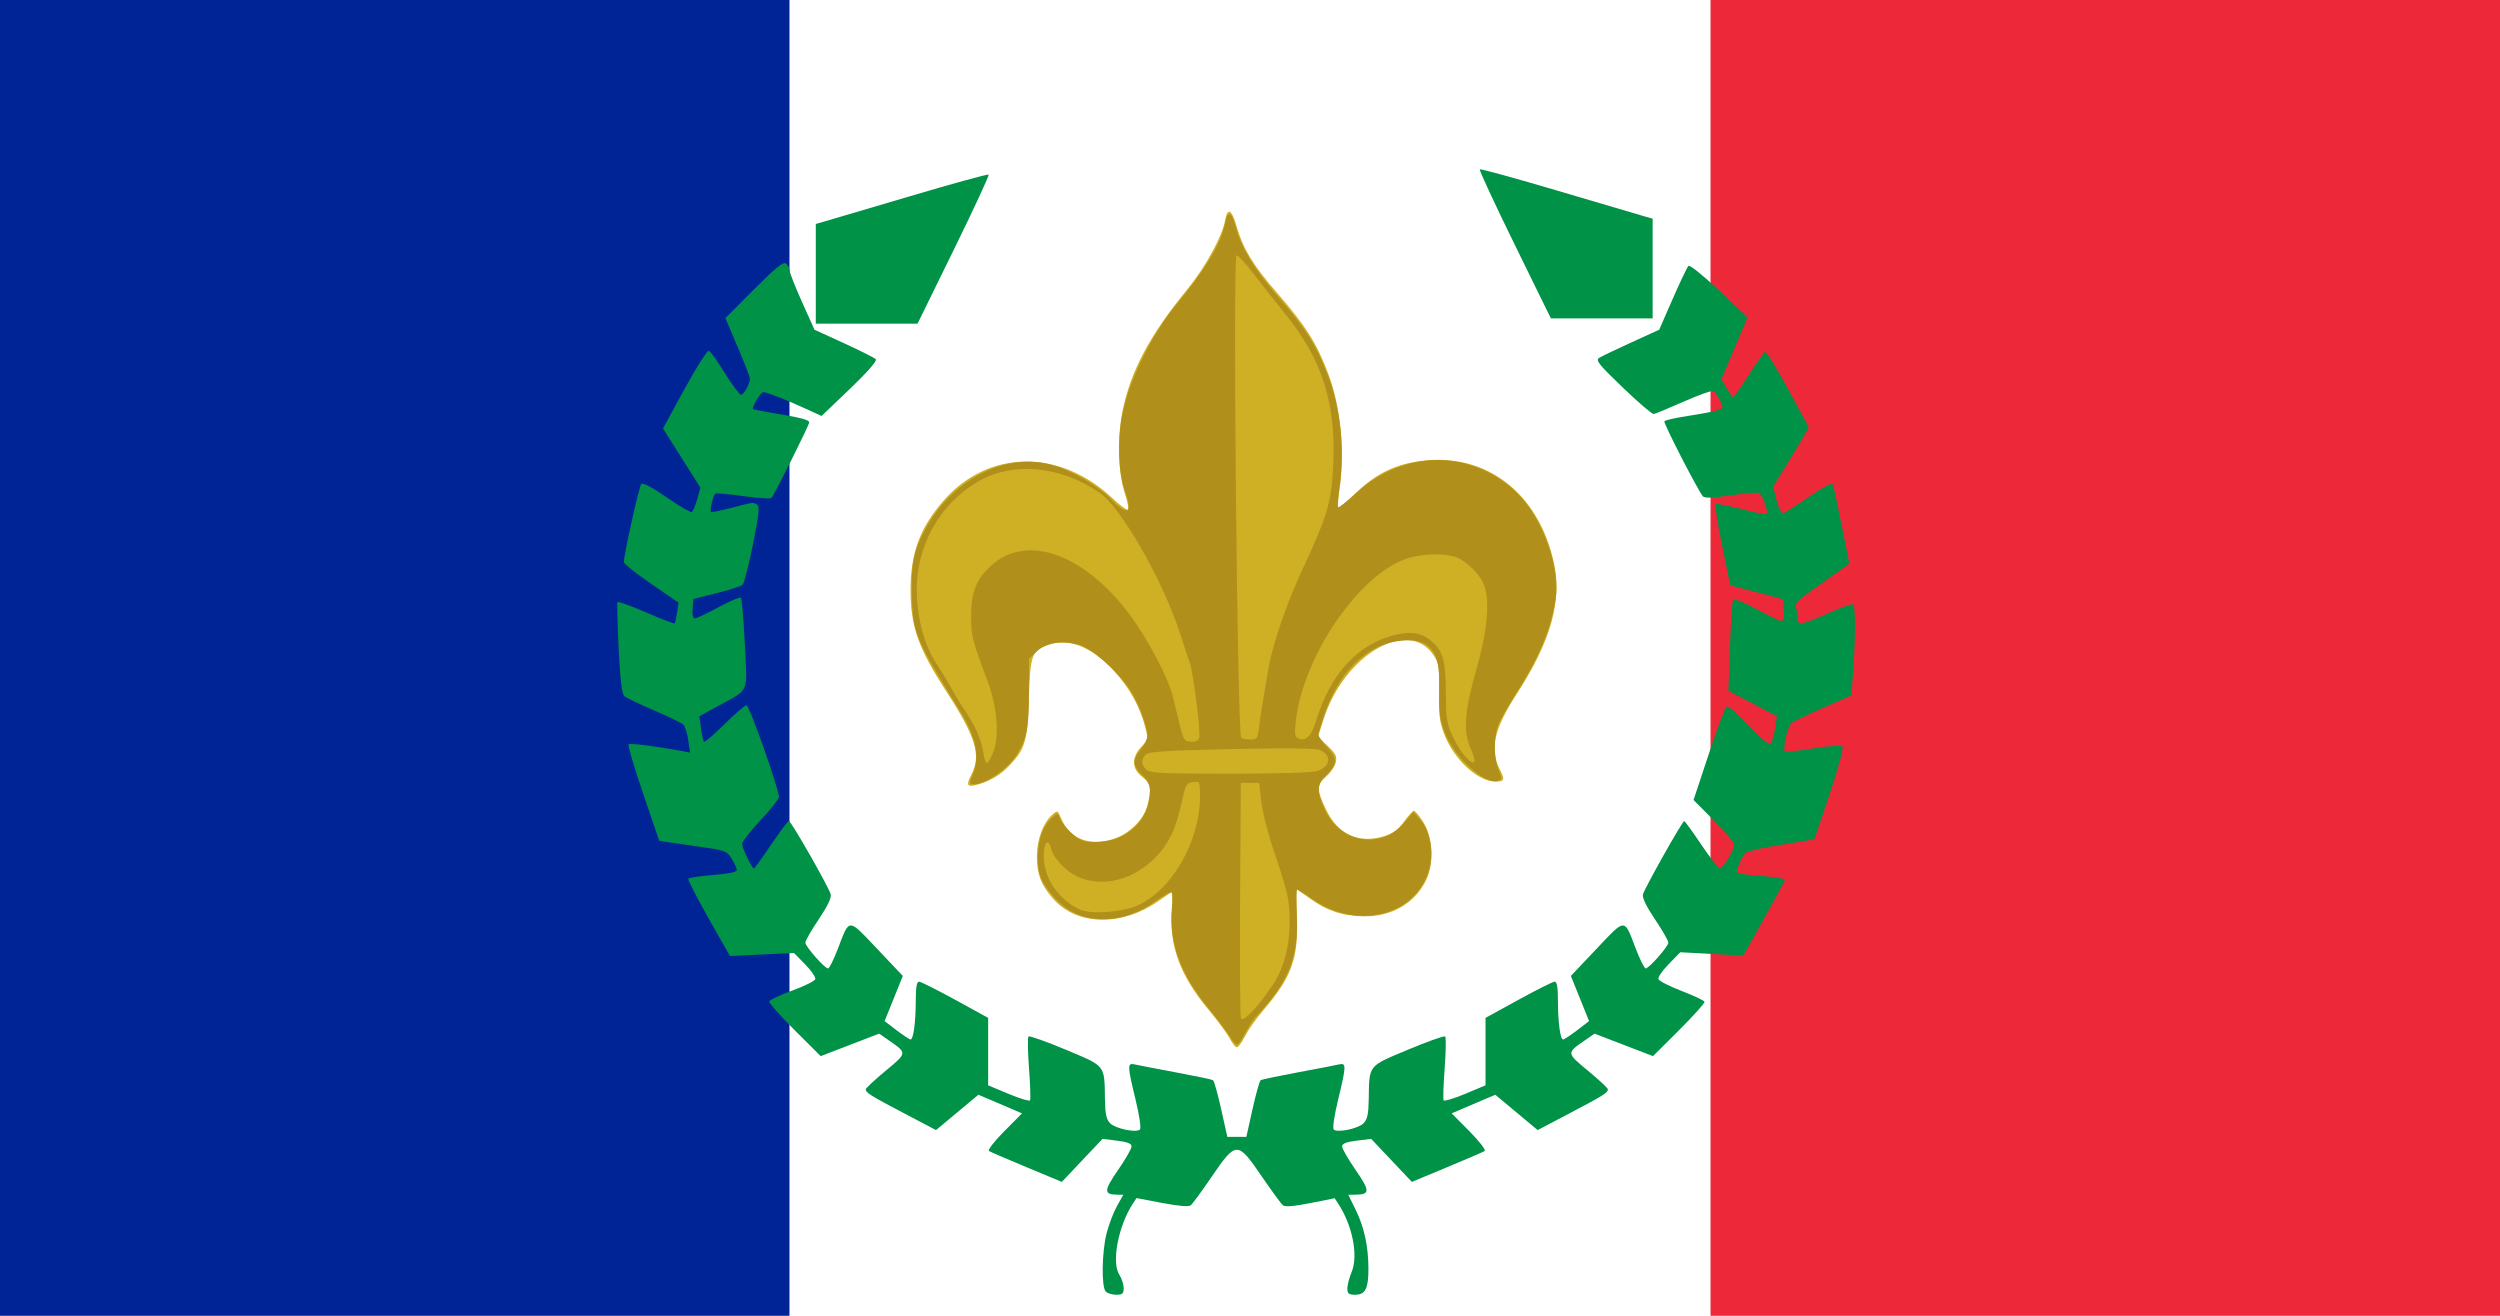 <?xml version="1.0" encoding="UTF-8" standalone="no"?>
<!-- Created with Inkscape (http://www.inkscape.org/) -->

<svg
   xmlns:dc="http://purl.org/dc/elements/1.1/"
   xmlns:cc="http://creativecommons.org/ns#"
   xmlns:rdf="http://www.w3.org/1999/02/22-rdf-syntax-ns#"
   xmlns:svg="http://www.w3.org/2000/svg"
   xmlns="http://www.w3.org/2000/svg"
   xmlns:sodipodi="http://sodipodi.sourceforge.net/DTD/sodipodi-0.dtd"
   xmlns:inkscape="http://www.inkscape.org/namespaces/inkscape"
   version="1.0"
   width="950"
   height="500"
   id="svg2"
   sodipodi:version="0.32"
   inkscape:version="0.47 r22583"
   sodipodi:docname="ImperialFrance2.svg"
   inkscape:output_extension="org.inkscape.output.svg.inkscape"
   inkscape:export-filename="/home/meshaal/Desktop/ImperialFrance2.png"
   inkscape:export-xdpi="20.27"
   inkscape:export-ydpi="20.27">
  <sodipodi:namedview
     inkscape:window-height="720"
     inkscape:window-width="1278"
     inkscape:pageshadow="2"
     inkscape:pageopacity="0.0"
     guidetolerance="10.0"
     gridtolerance="10.0"
     objecttolerance="10.0"
     borderopacity="1.0"
     bordercolor="#666666"
     pagecolor="#ffffff"
     id="base"
     showgrid="false"
     inkscape:zoom="0.543"
     inkscape:cx="475"
     inkscape:cy="250"
     inkscape:window-x="0"
     inkscape:window-y="24"
     inkscape:current-layer="svg2"
     inkscape:window-maximized="0" />
  <defs
     id="defs5" />
  <rect
     style="opacity:1;fill:#ffffff;fill-opacity:1;fill-rule:nonzero;stroke:none;stroke-width:0.5;stroke-linecap:round;stroke-linejoin:miter;stroke-miterlimit:4;stroke-dasharray:none;stroke-dashoffset:0;stroke-opacity:1"
     id="rect2393"
     width="950"
     height="500"
     x="0"
     y="-2.7089442e-14" />
  <rect
     style="opacity:1;fill:#002395;fill-opacity:1;fill-rule:nonzero;stroke:none;stroke-width:0.5;stroke-linecap:round;stroke-linejoin:miter;stroke-miterlimit:4;stroke-dasharray:none;stroke-dashoffset:0;stroke-opacity:1"
     id="rect2395"
     width="300"
     height="500"
     x="0"
     y="0" />
  <rect
     style="opacity:1;fill:#ed2939;fill-opacity:1;fill-rule:nonzero;stroke:none;stroke-width:0.5;stroke-linecap:round;stroke-linejoin:miter;stroke-miterlimit:4;stroke-dasharray:none;stroke-dashoffset:0;stroke-opacity:1"
     id="rect2405"
     width="300"
     height="500"
     x="650"
     y="0" />
  <path
     style="fill:#009246;fill-opacity:1"
     id="path2386"
     d="M 420.2,490.8 C 418.48,489.08 418.692,475.603 420.551,468.466 C 421.404,465.192 423.172,460.597 424.48,458.256 L 426.859,454 L 424.68,453.985 C 419.373,453.947 419.395,452.514 424.82,444.666 C 427.669,440.545 430,436.492 430,435.659 C 430,434.572 428.44,433.949 424.478,433.454 L 418.957,432.764 L 411.228,440.941 L 403.5,449.118 L 390.174,443.571 C 382.845,440.52 376.386,437.739 375.822,437.39 C 375.253,437.039 377.821,433.708 381.579,429.92 L 388.363,423.084 L 383.431,420.961 C 380.719,419.793 376.988,418.201 375.14,417.424 L 371.781,416.01 L 363.735,422.721 L 355.689,429.432 L 343.595,423.075 C 330.753,416.327 329,415.23 329,413.947 C 329,413.502 332.378,410.344 336.506,406.929 C 344.744,400.116 344.737,400.169 338.016,395.511 L 334.077,392.782 L 322.972,397.055 L 311.866,401.329 L 301.929,391.429 C 296.463,385.983 292.142,381.073 292.328,380.516 C 292.514,379.959 296.426,378.123 301.022,376.435 C 305.618,374.747 309.57,372.791 309.804,372.088 C 310.038,371.385 308.315,368.858 305.974,366.473 L 301.717,362.136 L 289.547,362.711 L 277.378,363.286 L 269.25,348.949 C 264.779,341.064 261.316,334.297 261.554,333.913 C 261.792,333.528 266.039,332.893 270.993,332.501 C 276.674,332.051 279.999,331.365 279.996,330.644 C 279.994,330.015 279.132,328.089 278.081,326.365 C 276.293,323.432 275.602,323.151 267.335,321.998 C 262.476,321.321 256.7,320.476 254.5,320.122 L 250.5,319.479 L 244.365,301.489 C 240.99,291.595 238.516,283.209 238.865,282.854 C 239.408,282.302 249.481,283.579 259.363,285.452 L 262.226,285.995 L 261.536,281.248 C 261.156,278.636 260.317,275.986 259.673,275.357 C 259.028,274.729 254,272.289 248.5,269.936 C 243,267.582 237.915,265.132 237.199,264.491 C 236.296,263.683 235.649,258.151 235.084,246.413 C 234.636,237.111 234.439,229.197 234.646,228.827 C 234.853,228.457 239.752,230.21 245.533,232.722 C 251.313,235.235 256.195,237.113 256.38,236.895 C 256.565,236.678 256.976,234.819 257.293,232.765 L 257.87,229.029 L 247.435,221.861 C 241.696,217.919 237.019,214.2 237.043,213.597 C 237.174,210.269 242.902,184.698 243.694,183.906 C 244.28,183.32 247.917,185.243 253.36,189.016 C 258.159,192.343 262.455,194.837 262.906,194.558 C 263.357,194.28 264.274,192.092 264.945,189.697 L 266.164,185.343 L 259.053,174.085 L 251.943,162.826 L 260.102,147.873 C 264.59,139.649 268.749,133.083 269.346,133.282 C 269.943,133.481 272.696,137.32 275.465,141.813 C 278.234,146.307 280.99,149.987 281.589,149.992 C 282.665,150 285,145.839 285,143.913 C 285,143.366 282.896,137.961 280.325,131.902 L 275.65,120.884 L 286.519,109.981 C 294.885,101.589 297.689,99.327 298.694,100.161 C 299.412,100.757 300.035,101.977 300.077,102.872 C 300.12,103.768 302.257,109.178 304.827,114.896 L 309.5,125.293 L 320.726,130.423 C 326.901,133.244 332.346,135.991 332.826,136.526 C 333.357,137.119 329.49,141.526 322.946,147.787 L 312.194,158.074 L 306.847,155.613 C 299.4,152.186 291.327,149 290.09,149 C 289.087,149 285.519,154.896 286.176,155.468 C 286.354,155.623 289.425,156.235 293,156.827 C 304.362,158.71 307.5,159.508 307.5,160.517 C 307.5,161.554 294.267,187.993 293.139,189.209 C 292.777,189.6 288.004,189.294 282.532,188.529 C 277.06,187.765 272.261,187.338 271.868,187.581 C 271.039,188.094 269.624,193.958 270.193,194.526 C 270.404,194.737 273.934,194.038 278.038,192.972 C 286.662,190.733 286.129,190.795 287.755,191.827 C 288.736,192.45 288.381,195.729 286.125,206.892 C 284.539,214.739 282.788,221.612 282.236,222.164 C 281.683,222.717 277.241,224.17 272.365,225.392 L 263.5,227.615 L 263.19,231.307 C 262.998,233.59 263.315,235 264.022,235 C 264.65,235 268.691,233.089 273.001,230.753 C 277.312,228.417 281.147,226.814 281.524,227.191 C 281.901,227.568 282.583,235.442 283.038,244.688 C 283.989,263.961 284.972,261.635 273.127,268.139 L 265.754,272.187 L 266.381,276.764 C 266.726,279.282 267.245,281.578 267.534,281.867 C 267.822,282.156 271.318,279.154 275.303,275.196 C 279.287,271.238 283.062,268 283.69,268 C 284.753,268 296,299.848 296,302.857 C 296,303.602 292.85,307.585 289,311.707 C 285.15,315.83 282,319.85 282,320.641 C 282,322.195 285.748,330 286.495,330 C 286.744,330 289.672,325.95 293,321 C 296.328,316.05 299.377,312.002 299.776,312.003 C 300.643,312.008 314.943,337.067 315.675,339.863 C 316.008,341.138 314.418,344.435 311.093,349.363 C 308.292,353.514 306.018,357.493 306.041,358.205 C 306.089,359.727 313.365,368 314.655,368 C 315.14,368 316.823,364.634 318.393,360.521 C 322.889,348.747 322.144,348.747 333.284,360.519 L 343.069,370.859 L 339.608,379.44 L 336.148,388.021 L 340.718,391.511 C 343.231,393.43 345.614,395 346.013,395 C 347.096,395 347.977,388.428 347.989,380.25 C 347.997,375.105 348.363,373.009 349.25,373.033 C 349.938,373.051 356.125,376.155 363,379.931 L 375.5,386.796 L 375.5,399.608 L 375.5,412.42 L 383.223,415.658 C 387.471,417.438 391.158,418.554 391.416,418.136 C 391.674,417.719 391.497,412.23 391.023,405.939 C 390.549,399.647 390.462,394.214 390.831,393.864 C 391.199,393.515 397.572,395.775 404.994,398.887 C 420.314,405.311 419.665,404.49 419.882,417.75 C 419.973,423.359 420.418,425.418 421.848,426.848 C 423.904,428.904 431.842,430.558 433.189,429.211 C 433.675,428.725 432.947,423.782 431.528,417.923 C 428.352,404.816 428.331,403.804 431.25,404.492 C 432.488,404.784 439.498,406.138 446.829,407.501 C 454.16,408.864 460.505,410.194 460.93,410.456 C 461.354,410.719 462.754,415.674 464.04,421.467 L 466.378,432 L 470,432 L 473.622,432 L 475.96,421.467 C 477.246,415.674 478.646,410.719 479.07,410.456 C 479.495,410.194 485.84,408.864 493.171,407.501 C 500.502,406.138 507.512,404.784 508.75,404.492 C 511.669,403.804 511.648,404.816 508.472,417.923 C 507.053,423.782 506.325,428.725 506.811,429.211 C 508.158,430.558 516.096,428.904 518.152,426.848 C 519.582,425.418 520.027,423.359 520.118,417.75 C 520.335,404.49 519.686,405.311 535.006,398.887 C 542.428,395.775 548.801,393.515 549.169,393.864 C 549.538,394.214 549.451,399.647 548.977,405.939 C 548.503,412.23 548.326,417.719 548.584,418.136 C 548.842,418.554 552.529,417.438 556.777,415.658 L 564.5,412.42 L 564.5,399.608 L 564.5,386.796 L 577,379.931 C 583.875,376.155 590.062,373.051 590.75,373.033 C 591.637,373.009 592.003,375.105 592.011,380.25 C 592.023,388.428 592.904,395 593.987,395 C 594.386,395 596.769,393.43 599.282,391.511 L 603.852,388.021 L 600.392,379.44 L 596.931,370.859 L 606.716,360.519 C 617.856,348.747 617.111,348.747 621.607,360.521 C 623.177,364.634 624.86,368 625.345,368 C 626.635,368 633.911,359.727 633.959,358.205 C 633.982,357.493 631.708,353.514 628.907,349.363 C 625.582,344.435 623.992,341.138 624.325,339.863 C 624.946,337.492 639.295,312.002 640,312.019 C 640.275,312.026 643.2,316.059 646.5,320.98 C 649.8,325.902 652.98,329.944 653.566,329.964 C 654.771,330.005 659,322.94 659,320.886 C 659,320.148 655.522,316.046 651.272,311.771 L 643.544,303.997 L 649.339,286.516 C 652.526,276.902 655.581,268.759 656.127,268.422 C 656.673,268.084 660.425,271.339 664.466,275.654 C 669.389,280.911 672.147,283.17 672.824,282.5 C 673.38,281.95 674.143,279.4 674.519,276.833 L 675.202,272.166 L 665.998,267.333 L 656.795,262.5 L 657.385,245.675 C 657.709,236.421 658.242,228.417 658.569,227.889 C 658.899,227.355 662.867,228.946 667.486,231.463 C 672.063,233.959 676.327,236 676.961,236 C 677.697,236 678.004,234.493 677.808,231.839 L 677.5,227.678 L 667.5,225.049 L 657.5,222.42 L 654.378,207.19 C 652.66,198.814 651.563,191.77 651.94,191.537 C 652.316,191.305 656.736,192.161 661.763,193.44 C 666.789,194.719 671.099,195.568 671.34,195.327 C 672.12,194.547 669.636,187.797 668.393,187.321 C 667.73,187.066 662.864,187.491 657.58,188.264 C 650.706,189.27 647.721,189.361 647.094,188.585 C 645.009,186.007 632.037,160.75 632.452,160.078 C 632.704,159.67 636.868,158.738 641.705,158.006 C 646.542,157.274 651.527,156.304 652.782,155.85 C 654.962,155.062 654.996,154.893 653.539,152.076 C 652.7,150.454 651.61,148.877 651.116,148.572 C 650.622,148.267 645.557,150.076 639.859,152.593 C 634.162,155.109 629.008,157.243 628.407,157.334 C 627.805,157.425 622.516,152.892 616.653,147.26 C 607.334,138.308 606.214,136.886 607.747,135.951 C 608.711,135.362 614.225,132.723 620,130.085 L 630.5,125.291 L 635.625,113.57 C 638.444,107.123 641.144,101.478 641.625,101.024 C 642.106,100.57 647.353,104.793 653.284,110.408 L 664.067,120.616 L 659.1,132.363 L 654.132,144.11 L 656.165,147.555 C 657.283,149.45 658.388,151 658.621,151 C 658.854,151 661.486,147.216 664.469,142.592 C 667.452,137.968 670.257,133.959 670.701,133.685 C 671.145,133.41 675.072,139.752 679.428,147.777 L 687.346,162.369 L 685.353,165.934 C 684.257,167.895 681.206,172.96 678.572,177.19 L 673.784,184.879 L 675.081,189.94 C 675.794,192.723 676.852,195 677.432,195 C 678.011,195 682.429,192.271 687.25,188.936 C 693.284,184.761 696.166,183.282 696.503,184.186 C 696.772,184.909 698.291,191.953 699.878,199.84 L 702.764,214.181 L 696.236,218.84 C 692.646,221.403 687.938,224.767 685.773,226.316 C 683.176,228.173 682.034,229.647 682.418,230.647 C 682.738,231.481 683,233.252 683,234.582 C 683,237.838 684.249,237.675 694.592,233.07 C 699.446,230.909 703.774,229.36 704.209,229.629 C 705.124,230.195 705.094,243.72 704.151,255.898 L 703.5,264.296 L 692.852,268.94 C 686.996,271.495 681.533,274.143 680.711,274.825 C 679.31,275.988 677.347,284.68 678.276,285.609 C 678.51,285.843 683.311,285.304 688.945,284.412 C 695,283.453 699.557,283.157 700.088,283.688 C 700.619,284.219 698.683,291.52 695.354,301.543 C 692.256,310.869 689.613,318.633 689.481,318.796 C 689.349,318.96 683.748,319.949 677.035,320.995 C 670.322,322.04 664.242,323.384 663.523,323.981 C 661.816,325.398 659.554,330.887 660.349,331.683 C 660.689,332.023 664.912,332.571 669.734,332.9 C 674.837,333.249 678.378,333.918 678.209,334.5 C 678.048,335.05 674.448,341.716 670.209,349.313 L 662.5,363.127 L 650.5,362.491 L 638.5,361.856 L 634.135,366.333 C 631.734,368.795 629.958,371.375 630.189,372.066 C 630.419,372.757 634.394,374.782 639.022,376.566 C 643.65,378.35 647.565,380.196 647.723,380.669 C 647.881,381.142 643.537,385.983 638.071,391.429 L 628.134,401.329 L 617.028,397.055 L 605.923,392.782 L 601.984,395.511 C 595.263,400.169 595.256,400.116 603.494,406.929 C 607.622,410.344 611,413.502 611,413.947 C 611,415.23 609.247,416.327 596.405,423.075 L 584.311,429.432 L 576.265,422.721 L 568.219,416.01 L 564.86,417.424 C 563.012,418.201 559.281,419.793 556.569,420.961 L 551.637,423.084 L 558.421,429.92 C 562.179,433.708 564.747,437.039 564.178,437.39 C 563.614,437.739 557.155,440.52 549.826,443.571 L 536.5,449.118 L 528.772,440.941 L 521.043,432.764 L 515.522,433.454 C 511.56,433.949 510,434.572 510,435.659 C 510,436.492 512.331,440.545 515.18,444.666 C 520.693,452.642 520.657,453.951 514.92,453.985 L 512.341,454 L 515.168,459.75 C 518.416,466.357 520,473.715 520,482.202 C 520,489.707 518.822,492 514.965,492 C 512.51,492 512,491.591 512,489.622 C 512,488.314 512.725,485.51 513.61,483.39 C 516.211,477.166 513.979,465.744 508.533,457.415 L 507.17,455.33 L 497.941,457.168 C 491.593,458.433 488.33,458.689 487.486,457.989 C 486.812,457.429 483.191,452.478 479.441,446.986 C 470.281,433.574 469.719,433.574 460.559,446.986 C 456.809,452.478 453.2,457.419 452.54,457.967 C 451.732,458.637 448.16,458.36 441.603,457.119 L 431.866,455.275 L 430.485,457.388 C 424.919,465.901 422.297,479.752 425.365,484.435 C 426.264,485.807 427,488.07 427,489.465 C 427,491.575 426.53,492 424.2,492 C 422.66,492 420.86,491.46 420.2,490.8 z M 310,104.047 L 310,85.094 L 313.25,84.175 C 315.038,83.669 329.704,79.339 345.841,74.552 C 361.979,69.766 375.409,66.076 375.687,66.353 C 375.964,66.631 369.998,79.49 362.428,94.929 L 348.666,123 L 329.333,123 L 310,123 L 310,104.047 z M 575.572,92.929 C 568.002,77.49 562.036,64.631 562.313,64.353 C 562.591,64.076 576.021,67.766 592.159,72.552 C 608.296,77.339 622.962,81.669 624.75,82.175 L 628,83.094 L 628,102.047 L 628,121 L 608.667,121 L 589.334,121 L 575.572,92.929 z" />
  <path
     style="fill:#cfb024"
     id="path2394"
     d="M 467.385,394.75 C 466.468,392.962 462.857,388.06 459.36,383.855 C 448.4,370.676 444.291,359.57 445.26,345.75 C 445.52,342.038 445.569,339 445.369,339 C 445.168,339 442.866,340.513 440.252,342.362 C 426.54,352.061 409.504,351.834 400.466,341.831 C 395.628,336.475 393.995,332.284 394.022,325.282 C 394.046,318.998 396.377,312.692 399.802,309.646 C 401.859,307.818 401.906,307.838 403.314,311.146 C 406.509,318.65 413.559,321.503 422.63,318.964 C 428.549,317.306 434.425,311.781 435.884,306.5 C 437.696,299.942 437.307,297.603 434,295.158 C 430.032,292.225 429.915,287.742 433.703,283.788 C 436.309,281.068 436.362,280.798 435.167,276.233 C 433.114,268.392 429.116,261.239 423.235,254.887 C 414.913,245.898 406.337,242.413 398.724,244.926 C 392.079,247.119 391.561,248.484 390.964,265.351 C 390.379,281.89 389.642,284.454 383.638,290.835 C 380.291,294.393 376.445,296.725 371.666,298.096 C 367.453,299.304 366.944,298.519 369.174,294.256 C 372.938,287.061 370.802,280.008 359.665,262.849 C 348.882,246.236 345.992,238.022 346.012,224.04 C 346.031,210.106 349.61,200.484 358.591,190.218 C 375.599,170.774 402.642,170.411 422.761,189.357 C 425.655,192.082 428.3,194.034 428.639,193.694 C 428.978,193.355 428.489,190.734 427.552,187.869 C 424.868,179.662 424.445,167.001 426.505,156.5 C 429.495,141.254 436.819,127.452 451.288,109.791 C 458.053,101.535 464.424,89.88 465.548,83.706 C 466.473,78.625 468.029,79.46 469.932,86.061 C 472.378,94.546 476.118,100.719 485.043,111 C 496.231,123.889 500.333,130.35 504.726,142 C 509.498,154.657 511.133,171.379 509.026,185.963 C 508.512,189.517 508.294,192.628 508.542,192.875 C 508.789,193.123 511.857,190.573 515.36,187.21 C 522.769,180.096 530.058,176.503 539.76,175.186 C 564.653,171.806 584.863,187.339 590.558,214.228 C 593.577,228.48 589.194,243.879 576.568,263.382 C 567.712,277.062 565.966,284.588 569.872,292.25 C 571.958,296.341 571.739,297 568.293,297 C 561.594,297 552.592,288.706 548.844,279.079 C 547.044,274.459 546.701,271.681 546.845,262.912 C 547.002,253.39 546.79,251.984 544.744,248.948 C 535.096,234.631 510.905,248.709 503.004,273.239 L 500.834,279.978 L 504.531,283.465 C 507.627,286.384 508.124,287.404 507.582,289.726 C 507.227,291.252 505.6,293.658 503.968,295.073 C 500.277,298.273 500.266,299.945 503.886,307.598 C 508.394,317.127 516.176,320.706 525.988,317.764 C 529.303,316.771 531.263,315.335 533.488,312.271 C 535.145,309.989 536.831,308.095 537.236,308.061 C 537.641,308.027 539.163,309.8 540.619,312.001 C 544.465,317.813 545.082,327.721 542.004,334.268 C 537.785,343.244 528.722,348.485 517.911,348.199 C 509.895,347.987 504.288,346.113 497.862,341.497 C 495.186,339.573 492.873,338 492.722,338 C 492.572,338 492.622,342.667 492.833,348.37 C 493.422,364.26 490.894,371.268 479.984,384 C 477.391,387.025 474.3,391.413 473.115,393.75 C 471.929,396.087 470.53,398 470.005,398 C 469.481,398 468.301,396.538 467.385,394.75 z"
     sodipodi:nodetypes="csssssssssssssssssssssssssssssssssssssssssscccsssssssssssssssc" />
  <path
     style="fill:#b0901b"
     id="path2392"
     d="M 467.239,393.75 C 466.162,391.962 462.501,387.125 459.104,383 C 448.623,370.273 444.18,358.076 445.353,345.25 C 445.694,341.526 445.537,339 444.965,339 C 444.437,339 441.866,340.505 439.252,342.345 C 432.535,347.073 426.442,349.213 419.5,349.283 C 411.834,349.361 405.743,346.7 400.653,341.05 C 395.422,335.243 393.992,331.406 394.409,324.292 C 394.78,317.982 396.505,313.663 399.872,310.616 C 401.917,308.765 401.964,308.774 402.878,311.18 C 403.389,312.524 405.441,315.058 407.439,316.812 C 410.485,319.486 411.875,320 416.067,320 C 428.135,320 436.974,311.738 436.994,300.437 C 436.998,298.335 436.059,296.473 434,294.5 C 430.346,290.999 430.227,288.707 433.5,284.818 C 434.875,283.184 436,280.827 436,279.58 C 436,275.899 432.346,266.362 429.175,261.767 C 424.082,254.387 414.798,246.292 409.92,244.979 C 403.459,243.239 397.427,244.217 393.924,247.573 L 391,250.374 L 390.994,262.937 C 390.988,277.103 390.281,280.588 386.067,287.233 C 382.945,292.156 374.419,297.973 370.301,297.991 C 368.18,298 368.153,297.878 369.551,294.532 C 372.446,287.603 370.98,280.154 364.736,270.075 C 347.778,242.698 346.923,240.656 346.499,226.5 C 346.151,214.857 347.15,209.636 351.215,201.858 C 361.272,182.615 381.331,171.958 399,176.473 C 406.817,178.47 417.044,184.333 422.453,189.918 C 428.634,196.301 430.541,195 427.464,186.5 C 424.952,179.562 424.543,167.536 426.477,157.499 C 428.867,145.092 437.525,127.296 446.424,116.5 C 458.282,102.113 464.125,92.395 465.54,84.706 C 466.434,79.854 468.089,80.416 469.547,86.067 C 471.553,93.847 476.566,102.237 485.042,112 C 496.231,124.888 500.333,131.349 504.726,143 C 509.517,155.707 511.045,170.998 508.963,185.4 C 508.415,189.194 508.185,192.518 508.452,192.786 C 508.72,193.053 511.742,190.677 515.168,187.505 C 533.514,170.52 559.724,170.596 576.815,187.685 C 586.344,197.213 593.016,215.968 591.102,227.846 C 589.205,239.616 584.774,250.063 575.676,264.209 C 572.743,268.769 569.816,274.03 569.172,275.899 C 567.564,280.564 567.702,288.35 569.467,292.576 C 570.769,295.691 570.763,296.154 569.414,296.672 C 564.483,298.563 552.59,287.865 549.022,278.328 C 546.942,272.769 546.818,271.625 546.888,258.629 C 546.956,246.143 542.057,241.785 530.197,243.779 C 518.599,245.729 508.471,256.11 503.324,271.323 C 502.046,275.101 501,278.656 501,279.225 C 501,279.793 502.542,281.964 504.427,284.051 C 508.376,288.422 508.279,290.401 503.91,294.587 C 500.351,297.996 500.24,300.827 503.402,307.617 C 509.339,320.368 524.71,322.976 533.515,312.727 L 537.146,308.5 L 539.527,311.252 C 544.146,316.592 545.255,325.922 542.132,333.167 C 535.321,348.965 514.483,352.914 498.371,341.459 C 495.696,339.557 493.236,338 492.905,338 C 492.575,338 492.517,342.417 492.777,347.815 C 493.547,363.8 489.757,373.156 477.109,386.5 C 476.067,387.6 474.257,390.413 473.087,392.75 C 471.917,395.087 470.563,397 470.078,397 C 469.594,397 468.316,395.538 467.239,393.75 z M 483.507,374.5 C 487.761,368.266 490.088,359.674 490.079,350.239 C 490.07,342.057 489.437,339.25 483.938,323 C 481.797,316.675 479.698,308.35 479.273,304.5 L 478.5,297.5 L 475,297.5 L 471.5,297.5 L 471.239,341.5 C 471.096,365.7 471.24,386.175 471.56,387 C 472.227,388.718 477.746,382.944 483.507,374.5 z M 432.11,344.149 C 445.193,338.485 456,319.729 456,302.687 C 456,296.961 455.957,296.872 453.316,297.184 C 450.844,297.475 450.505,298.091 449.009,305 C 446.856,314.948 444.17,320.611 439.185,325.716 C 430.621,334.486 418.895,337.407 409.459,333.12 C 404.956,331.075 400.324,326.138 399.38,322.379 C 398.327,318.184 396.491,320.356 396.622,325.642 C 396.828,334.014 402.299,341.911 410.5,345.679 C 414.48,347.507 426.283,346.671 432.11,344.149 z M 500.771,292.93 C 505.778,291.184 506.05,286.73 501.26,284.909 C 499.775,284.344 486.46,284.24 467.806,284.648 C 443.169,285.186 436.529,285.614 435.409,286.734 C 433.57,288.573 433.625,290.482 435.571,292.429 C 436.931,293.788 441.229,294 467.422,294 C 486.348,294 498.852,293.599 500.771,292.93 z M 377.555,285.496 C 379.801,279.615 378.884,268.433 375.396,259.158 C 369.366,243.123 369,241.684 369.022,234.093 C 369.049,224.882 371.008,220.014 376.787,214.804 C 390.154,202.752 411.844,210.387 429.01,233.187 C 436.24,242.791 444.109,257.837 445.908,265.5 C 449.816,282.147 449.552,281.48 452.363,281.817 C 454.145,282.03 455.227,281.573 455.669,280.42 C 456.374,278.584 453.441,255.288 452.05,251.672 C 451.591,250.477 449.994,245.675 448.501,241 C 442.084,220.906 426.131,192.938 417.826,187.224 C 403.069,177.071 385.058,175.331 372,182.797 C 360.318,189.476 352.219,200.758 349.325,214.383 C 346.768,226.422 349.543,242.734 355.724,252 C 357.376,254.475 359.965,258.75 361.478,261.5 C 362.992,264.25 365.027,267.625 366,269 C 370.004,274.657 372.85,280.816 373.518,285.271 C 373.908,287.872 374.589,290 375.031,290 C 375.473,290 376.609,287.973 377.555,285.496 z M 558.963,284.727 C 555.914,278.011 556.418,270.533 561,254.5 C 565.212,239.76 566.246,228.428 563.936,222.315 C 562.599,218.774 558.406,214.299 554.5,212.242 C 550.475,210.122 540.729,210.155 534.421,212.311 C 516.25,218.522 495.202,249.412 492.427,273.945 C 491.837,279.153 491.983,280.056 493.509,280.642 C 496.338,281.727 498.316,279.706 500.094,273.912 C 505.708,255.615 516.434,244.199 530.941,241.081 C 536.965,239.787 540.897,240.692 544.659,244.238 C 548.518,247.875 549.376,251.509 549.446,264.5 C 549.493,273.163 549.851,275.235 552.124,280 C 556.623,289.427 563.142,293.934 558.963,284.727 z M 478.45,276.25 C 478.765,273.637 479.486,268.8 480.052,265.5 C 480.619,262.2 481.529,256.881 482.074,253.679 C 483.516,245.221 488.92,229.307 494.191,218 C 504.604,195.662 506.005,190.943 506.663,176 C 507.668,153.15 502.29,136.413 488.485,119.428 C 484.941,115.068 479.553,108.237 476.513,104.25 C 473.473,100.263 470.499,97 469.904,97 C 468.415,97 470.149,277.77 471.661,280.25 C 471.912,280.663 473.414,281 474.998,281 C 477.686,281 477.915,280.684 478.45,276.25 z"
     sodipodi:nodetypes="cssssssssssssssssscccsssssssssssssssssssssssssssssssscccsssssssccsscccccsccssssssssccsssssccsssssssssssssssssccsssssssssssccsssssssssc" />
</svg>
